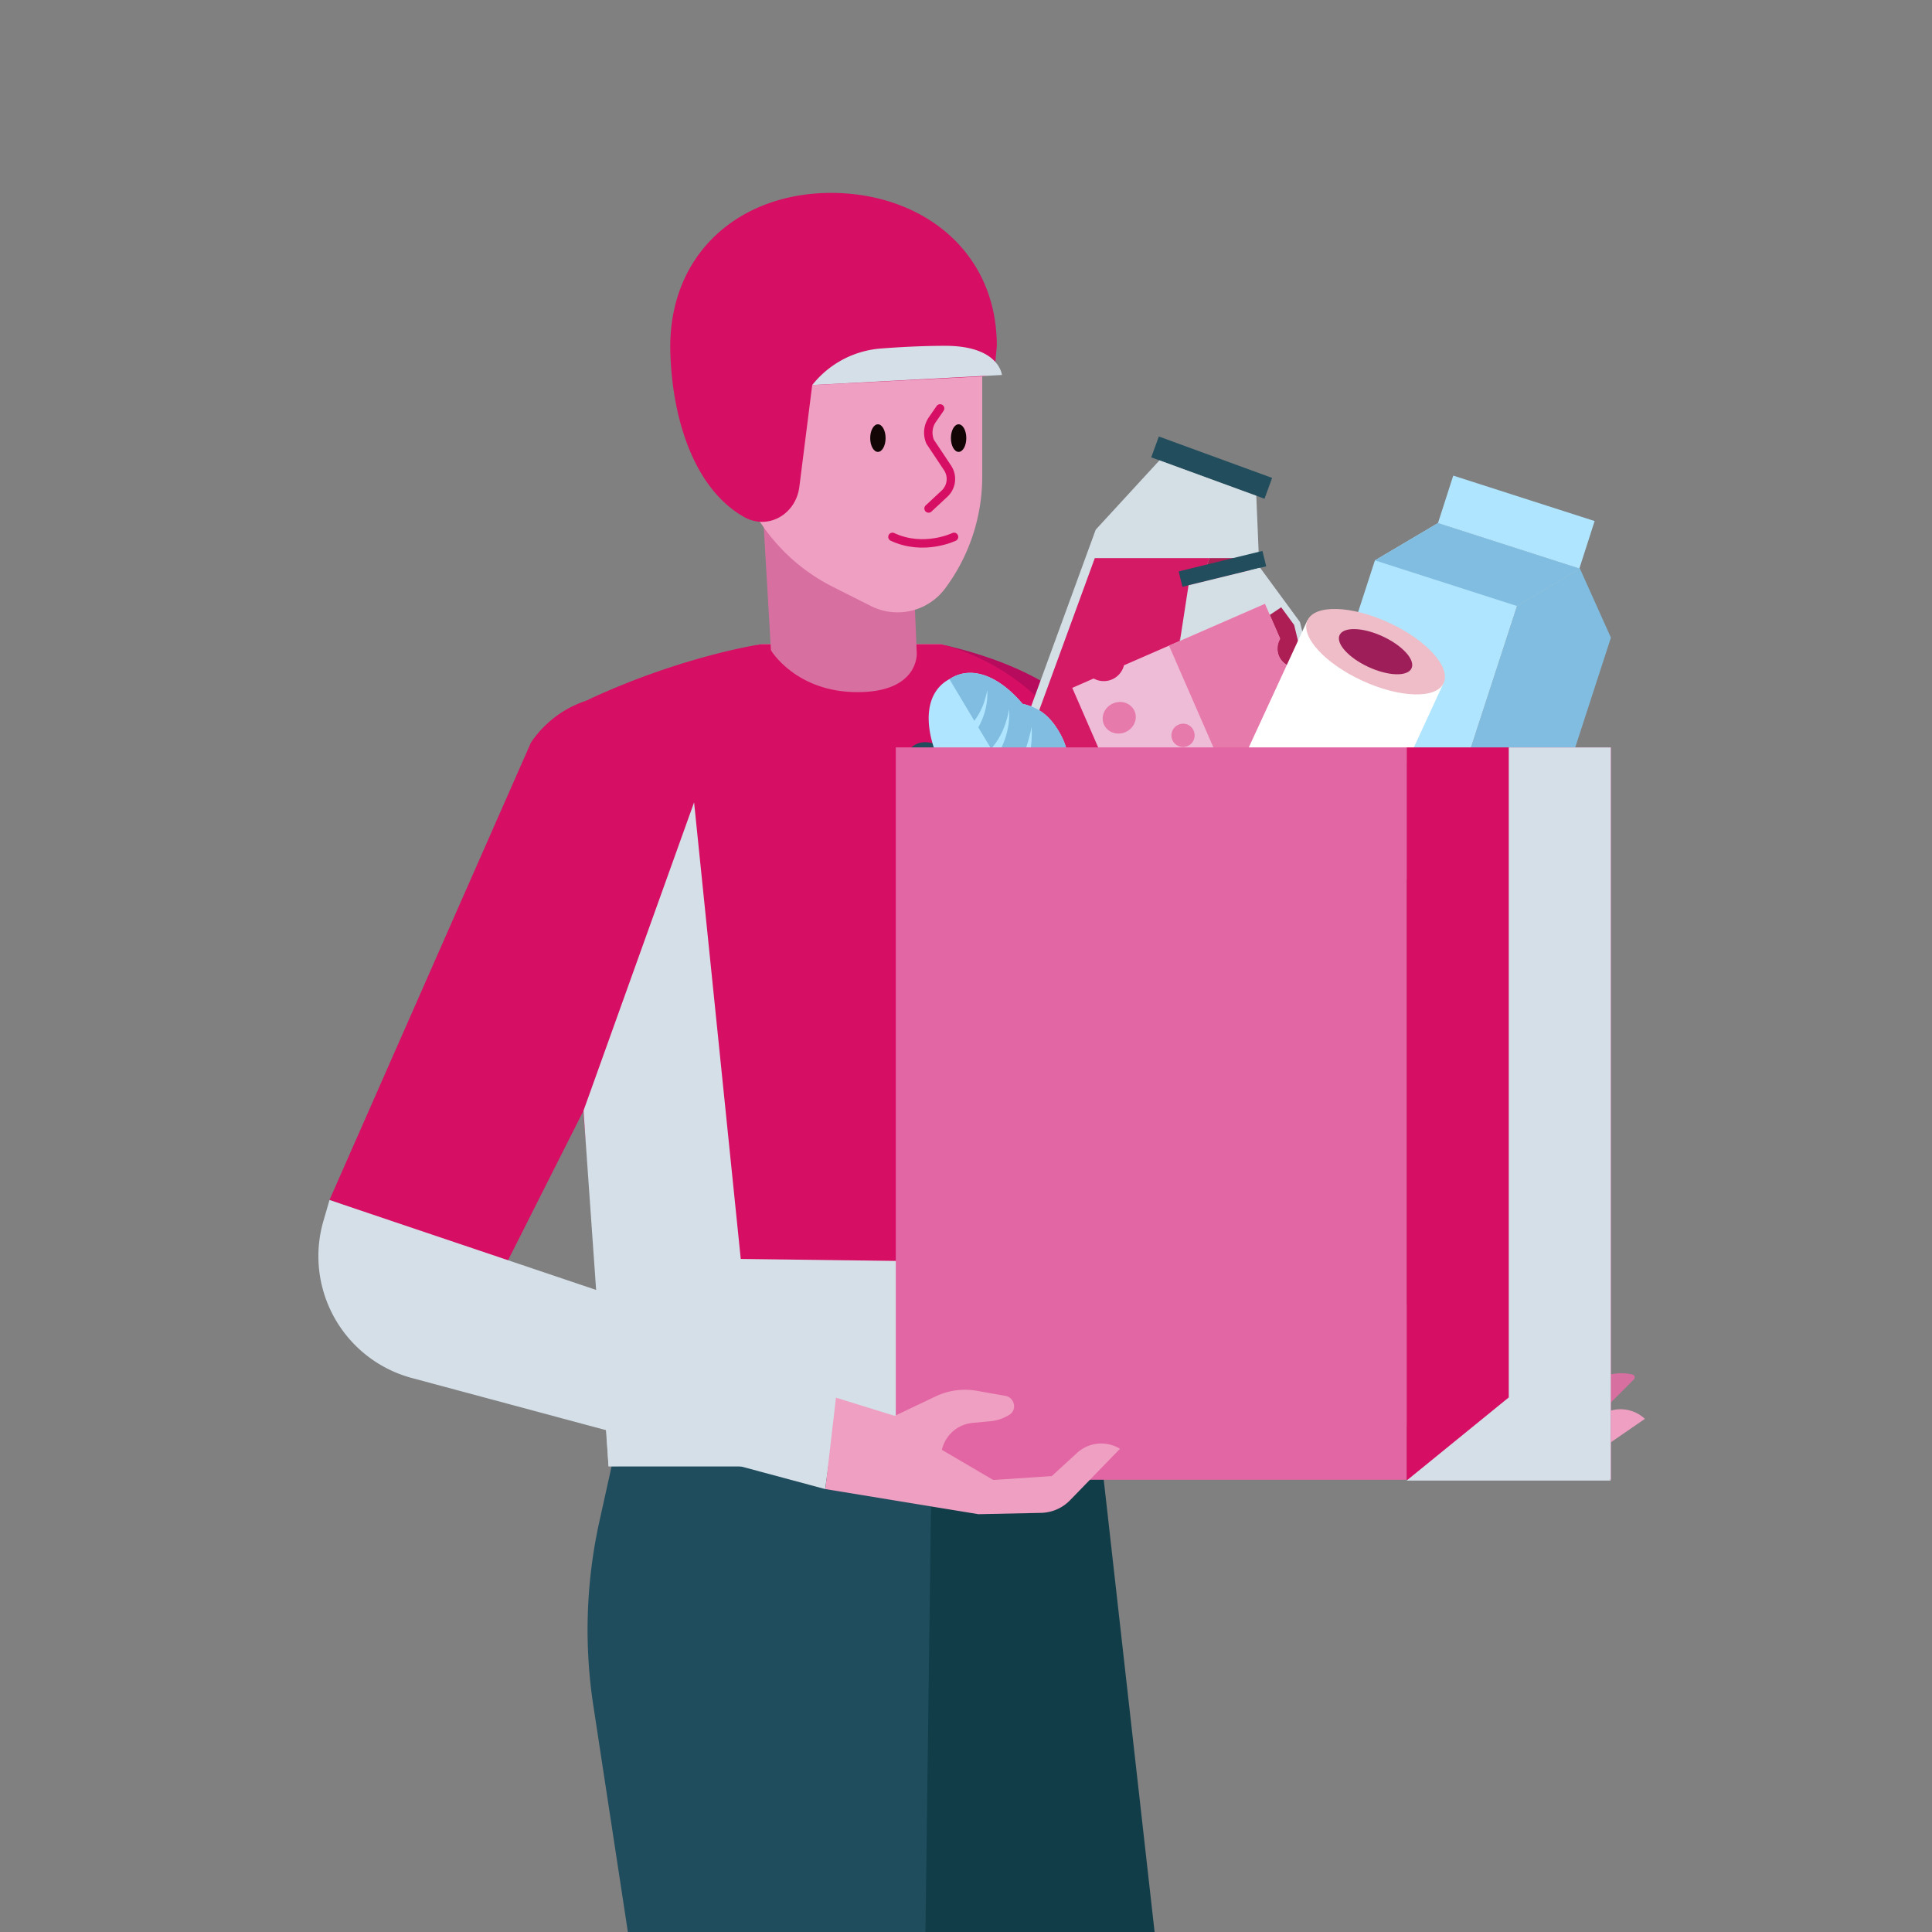 <svg xmlns="http://www.w3.org/2000/svg" xmlns:xlink="http://www.w3.org/1999/xlink" viewBox="0 0 1200 1200"><rect x="0" y="0" width="1200" height="1200" fill="#808080" stroke="none"/><defs><style>.cls-1,.cls-20{fill:none;}.cls-2{isolation:isolate;}.cls-3{clip-path:url(#clip-path);}.cls-4{fill:#e266a4;}.cls-5{fill:#113d49;}.cls-6{fill:#e97bae;}.cls-21,.cls-7{fill:#d4dfe7;}.cls-8{fill:#b0c8d6;}.cls-9{fill:#123d49;}.cls-10{fill:#d70f64;}.cls-11{fill:#fff;}.cls-12{fill:#072129;}.cls-13{clip-path:url(#clip-path-2);}.cls-14{fill:#d86fa1;}.cls-15{fill:#ef9fc1;}.cls-16{fill:#b4c6d1;}.cls-17{fill:#b70b5d;}.cls-18{fill:#204d5d;}.cls-19{fill:#130506;}.cls-20{stroke:#d70f64;stroke-linecap:round;stroke-miterlimit:10;stroke-width:5.25px;}.cls-21{mix-blend-mode:multiply;}.cls-22{fill:#214d5d;}.cls-23{fill:#d3dee5;}.cls-24{fill:#d51a65;}.cls-25{fill:#ad1e54;}.cls-26{fill:#efbcd7;}.cls-27{fill:#e67aab;}.cls-28{fill:#81bde0;}.cls-29{fill:#b0e5ff;}.cls-30{fill:#eebdc7;}.cls-31{fill:#9e1e5a;}</style><clipPath id="clip-path"><rect class="cls-1" x="-975.05" y="162.2" width="955.05" height="1037.8"/></clipPath><clipPath id="clip-path-2"><rect class="cls-1" width="1200" height="1200"/></clipPath></defs><g class="cls-2"><g id="Layer_1" data-name="Layer 1"><g class="cls-3"><path class="cls-4" d="M18.9,752.68H-23.54v42.8q.67.06,1.44.06h41c11.45,0,20.82-9.65,20.82-21.43S30.35,752.68,18.9,752.68Z"/><path class="cls-5" d="M-269.69,984.08c0,94.83,74.72,171.71,166.88,171.71S64.05,1078.91,64.05,984.08-10.67,812.36-102.81,812.36-269.69,889.25-269.69,984.08Zm35.22,0c0-74.82,58.95-135.47,131.66-135.47S28.83,909.26,28.83,984.08s-58.95,135.47-131.64,135.47S-234.47,1058.9-234.47,984.08Z"/><path class="cls-6" d="M-237.77,984.08c0,76.69,60.41,138.87,135,138.87S32.11,1060.77,32.11,984.08s-60.4-138.87-134.92-138.87S-237.77,907.38-237.77,984.08Zm19.9,0c0-65.37,51.53-118.38,115.06-118.38s115,53,115,118.38-51.52,118.38-115,118.38S-217.87,1049.45-217.87,984.08Z"/><path class="cls-6" d="M-143.33,1018.54c-20.73,9.3-51.73,17.1-81.57,1l5.58-10.94c24.46,13.19,50.84,7.15,69.27-.67a55.14,55.14,0,0,1-5.57-23.85,54.85,54.85,0,0,1,3.74-19.77c-18.12-13.89-39.88-37.51-41.26-71.91l12-.5c1.11,28.27,19.22,48.71,35,61.23a52.54,52.54,0,0,1,36-22.65c2.52-23.13,11.43-54.75,39.95-73.33l6.43,10.43C-87.4,882.94-95.42,909.82-98,930.24A52.06,52.06,0,0,1-61.6,950.43C-40.88,941-9.42,932.71,20.85,949l-5.56,11c-25-13.46-51.89-6.9-70.37,1.16a54.91,54.91,0,0,1,5.11,23,55.07,55.07,0,0,1-3.55,19.13c18.36,13.72,41.21,37.68,42.62,72.93l-12,.53c-1.15-29-20.13-49.69-36.15-62.13a52.59,52.59,0,0,1-34.7,23c-2.44,23.2-11.26,55.19-40,73.92L-140.2,1101c23.66-15.41,31.64-42.44,34.17-62.88A51.94,51.94,0,0,1-143.33,1018.54Z"/><path class="cls-7" d="M-269.7,1017.53-4.52,931.12c21.86-7,33.47,2.17,38.59,19.13s1.76,35.28-20.1,42.26l-265.2,86.4s-42.88,5-57.29-36.33C-308.52,1042.58-291.66,1019-269.7,1017.53Z"/><path class="cls-8" d="M34.07,950.25c-1.85-6.14-4.56-11.25-8.29-15a46,46,0,0,1,2,5.56c5.11,17,1.76,35.29-20.09,42.27l-265.2,86.4s-29.11,3.39-47.42-18.54c16.88,32.21,53.65,27.92,53.65,27.92L14,992.51C35.83,985.53,39.17,967.2,34.07,950.25Z"/><path class="cls-9" d="M17.24,671.14-413,836.24s-49,1.56-44.84-63.74c0,0,8.33-63.36,96.29-59.85l108.18-3.44s53-5.9,66.8-21.06c0,0,24-17.59,46.45-18.31Z"/><path class="cls-5" d="M-432.48,735c0-.67.07-1.34.11-2,0,0,.09-.67.35-1.88-22.7,17.62-25.83,41.44-25.83,41.44C-462,837.8-413,836.24-413,836.24L17.24,671.14l-76-.63-303.87,116.6C-397.32,800.43-434.31,773-432.48,735Z"/><polygon class="cls-6" points="-52.43 723.66 28.27 821.23 104.93 875.21 102.92 887.67 4.06 835.76 -88.75 748.57 -52.43 723.66"/><polygon class="cls-10" points="10.61 829.01 -80.8 743.13 -88.75 748.57 4.06 835.76 102.92 887.67 104.44 878.28 10.61 829.01"/><path class="cls-6" d="M13.16,715.12s-37,51.26-82.22,78.83l-184.59,98.73s-30.72,31.8-45.19,57.23c-50.62,89-171.77,110.23-171.77,110.23l-100.47.46c-65.09-16.94-57.87-139.89-57.87-139.89a25.25,25.25,0,0,0-1.43-10C-645.35,865.24-768.15,785-768.15,785a52.83,52.83,0,0,1-11.19-15.48,44,44,0,0,1-3.8-23.19,54.8,54.8,0,0,1,1.27-7.51c14-59.33,122.2-123.39,122.2-123.39s19.89-10.6,48.81,12.72l8.93,7.38,6,4.95,15.83,13.1-47,65.71a52,52,0,0,0-2.14,9.83c0,.29-.07.57-.11.86-1.07,8.69-1.27,22.26,3.33,39.16,7.8,28.63,29.39,66.82,83.89,107L7.47,666.34s10.34-3.67,17,3.63C30,676,31.1,687.41,13.16,715.12Z"/><path class="cls-11" d="M8.8,953.61l-217.49,71.47a6.13,6.13,0,0,0-3.83,7.64h0a5.88,5.88,0,0,0,7.42,3.94L12.4,965.19a6.14,6.14,0,0,0,3.83-7.64h0A5.91,5.91,0,0,0,8.8,953.61Z"/><path class="cls-12" d="M9.59,956.6c2.14,11.81,8.93,20.43,15.16,19.23s9.52-11.75,7.37-23.56S23.18,931.85,17,933,7.44,944.79,9.59,956.6Z"/><path class="cls-10" d="M24.49,670c-2.44,6.25-6.41,13.84-12.36,23,0,0-38,50.86-83.16,78.43l-182.62,97.5s-30.73,31.8-45.19,57.24c-50.62,89-171.77,110.22-171.77,110.22H-575.46c-47.11-12.26-56.34-80.05-57.84-116.57,0,.14,0,.27,0,.41s-7.22,123,57.87,139.9h104.85s121.15-21.2,171.77-110.23c14.46-25.44,45.19-57.23,45.19-57.23L-71,795.18c45.2-27.57,83.16-78.44,83.16-78.44C30.06,689,30,676,24.49,670Z"/><path class="cls-4" d="M28.87,670.45l-523.08,208a58,58,0,0,1-47.95-2.26L7.47,666.34S22.19,663.14,28.87,670.45Z"/><path class="cls-4" d="M-162.75,680.39c-18.39,0-33.36-15.3-33.36-34.11v-324c0-18.81,15-34.11,33.36-34.11H129.5c18.39,0,33.36,15.3,33.36,34.11v324c0,18.81-15,34.11-33.36,34.11Z"/><path class="cls-10" d="M129.5,295.84c14.2,0,25.71,11.84,25.71,26.46v324c0,14.62-11.51,26.46-25.71,26.46H-162.75c-14.19,0-25.71-11.84-25.71-26.46v-324c0-14.62,11.52-26.46,25.71-26.46H129.5m0-15.3H-162.75c-22.61,0-41,18.74-41,41.76v324c0,23,18.4,41.76,41,41.76H129.5c22.61,0,41-18.74,41-41.76v-324c0-23-18.4-41.76-41-41.76Z"/><path class="cls-7" d="M155.21,484.29v162c0,14.62-11.51,26.46-25.71,26.46H-162.75c-14.19,0-25.71-11.84-25.71-26.46v-162Z"/></g><g class="cls-13"><path class="cls-10" d="M930.55,883.11l28.83-12.23,13.42-17.6a16.41,16.41,0,0,1,11.94-5.9l4.92-.21a4.08,4.08,0,0,1,3.74,6l-12.29,22.53-37.3,13Z"/><path class="cls-14" d="M936,884.88l43.22-15.13,6.3-8.17a31.08,31.08,0,0,1,28.47-7.84h0a1.81,1.81,0,0,1,.87,3L979.73,892l-36.8-.78Z"/><path class="cls-15" d="M855.07,815.36l33.53,18.29,27.26-6.82a42.48,42.48,0,0,1,25.8,1.63L958.45,835c5.34,2.08,5.6,9.72.31,11.92a27.2,27.2,0,0,1-13.45,1.57c-3.91-.42-7.35-.77-10.32-1.07a21.59,21.59,0,0,0-21.83,12.63h0l27.54,24.64,36.17,4.81,18.18-11a22.25,22.25,0,0,1,26.63,2.77h0L985,906.52a25.94,25.94,0,0,1-19.23,4.14l-38.33-6.89-90.13-34.08Z"/><polygon class="cls-16" points="587.79 688.11 677.74 758.7 906.81 818.88 897.39 889.66 615.09 840.89 554.32 793.23 587.79 688.11"/><path class="cls-17" d="M587.23,400.83c108.37,25.5,113.1,85.46,120.49,111,9.46,32.66.72,55.65-11.36,88.3L617.53,788.89l-98-32.78Z"/><path class="cls-5" d="M683.36,899.66,744,1438.82,765.1,1841l-130.76,16.32s-17.88-260-19.7-394.78L452.48,908.44S639.11,850.61,683.36,899.66Z"/><path class="cls-18" d="M578.69,903.15l-7.29,556.58a154.06,154.06,0,0,1-53.84,114.94l-285.3,244-83.35-87.73S324.2,1531.78,427.73,1447.4l-59-386.7a312.13,312.13,0,0,1,3.6-115.91l7.55-34.06Z"/><path class="cls-7" d="M463.17,402.46A152.06,152.06,0,0,0,350.48,563.89l18.1,190.86,9.39,156H684.61l-3.75-126v0l-7.28-244.48s-4.1-109.5-89-140.21H473.27S469.75,400.73,463.17,402.46Z"/><path class="cls-10" d="M342.34,478.33l28.3,302.5,310.22,3.94v0l7.73-244.63A140.33,140.33,0,0,0,587.23,400.83l-2.69-.78H473.27s-47,6.72-105,33.18A44.91,44.91,0,0,0,342.34,478.33Z"/><path class="cls-14" d="M568.29,378.71l1.12,27s1.54,24.19-36.81,24.19-53.75-26-53.75-26l-4.68-80.32Z"/><path class="cls-15" d="M610.08,235.05V296A116.27,116.27,0,0,1,587,365.55h0a36.8,36.8,0,0,1-29.5,14.79h0a36.8,36.8,0,0,1-16.56-3.94l-23.63-11.9a117.2,117.2,0,0,1-61.91-80.19l-2.16-10.1s-65.4-122.06,59.62-136.61C512.83,137.6,608.92,118.41,610.08,235.05Z"/><path class="cls-19" d="M609.24,218.74l-44.75-23.26L557.24,182a109.67,109.67,0,0,0-44.41-44.44h0s11-9.94,26.71-9.94c14.41,0,60.54,14,75.11,66.15a27.56,27.56,0,0,1-5.41,24.93Z"/><path class="cls-19" d="M564.49,195.48s-13.07-47.76-51.66-57.88l-21.78-6.52s-45.2,1.31-58.37,57.93,29.73,117.33,29.73,117.33l8.25-15.7a36.8,36.8,0,0,0-6.3-30.86l-4.76-6.36a10.17,10.17,0,0,1-.06-12.14h0a10.18,10.18,0,0,1,14.82-1.7l4.49,3.84Z"/><path class="cls-10" d="M517.72,119.83c-57.81-.67-103.14,37.38-101.36,99.13,1.19,41.17,14.74,84.83,46.08,102.3a22.34,22.34,0,0,0,10.87,2.85h0c11.7,0,21.6-9.24,23.17-21.64l8-63.31,105.57-5.36a8.46,8.46,0,0,0,8-7.6c.5-5,1.09-10.76,1.09-11.38C619.13,155.88,572.76,120.46,517.72,119.83Z"/><path class="cls-7" d="M504.49,239.16l117.83-6.25s-1.62-18.12-35.16-18.12c-14.26,0-28.47.78-40.09,1.68a60.22,60.22,0,0,0-42.58,22.69Z"/><path class="cls-20" d="M583.91,253.68l-4.79,6.92a14.23,14.23,0,0,0-1.35,13.82l10.77,16.19a12.44,12.44,0,0,1-1.88,16l-9.9,9.21"/><path class="cls-20" d="M592.56,333.47s-18.73,9.11-38.24,0"/><ellipse class="cls-19" cx="595.41" cy="272.11" rx="4.78" ry="8.57"/><ellipse class="cls-19" cx="545.28" cy="272.11" rx="4.78" ry="8.57"/><path class="cls-10" d="M606.62,919.61l25.85-17.68,9.67-19.9a16.45,16.45,0,0,1,10.54-8.15l4.78-1.17a4.07,4.07,0,0,1,4.87,5.16l-7.6,24.52-34,20.14Z"/><path class="cls-14" d="M612.34,920.26l39.37-23.36,4.56-9.25a31.09,31.09,0,0,1,26.36-13.32h0a1.81,1.81,0,0,1,1.46,2.81l-27.51,41.42-36.23,6.51Z"/><path class="cls-10" d="M329.81,461.13,204.67,745.26l109.88,39.51,122.5-242.85a67.21,67.21,0,0,0,7.08-75.28h0C420,422.8,358.08,419.81,329.81,461.13Z"/><polygon class="cls-21" points="362.42 689.86 377.97 910.73 473.26 910.73 431.11 498.36 362.42 689.86"/><path class="cls-7" d="M522.64,852.58l-10.11,72.31-256.78-69a78.34,78.34,0,0,1-54.87-97.54l3.79-13Z"/><rect class="cls-22" x="745.71" y="253" width="13.78" height="74.91" transform="translate(221.4 897.58) rotate(-69.92)"/><path class="cls-1" d="M785.8,310.61l-71.56-26.16,5.17-14.15L791,296.46Zm-69.92-26.93L785,309l4.29-11.73-69.16-25.29Z"/><path class="cls-23" d="M780.31,307.92l-60.14-22L680.56,329,620.81,492.47a14.23,14.23,0,0,0,8.48,18.25c.26.1.53.17.79.25h0l74.7,27.34A14.24,14.24,0,0,0,723,529.84l59.75-163.45Z"/><path class="cls-24" d="M751.27,346.65H680L627.27,490.92a12.77,12.77,0,0,0,7.62,16.39c.23.09.47.15.71.23h0l67.1,24.57-17-6.22Z"/><path class="cls-25" d="M751.27,346.65,685.74,525.89l17,6.22a12.79,12.79,0,0,0,16.4-7.62l58.08-158.86-.81-18.95-.1,0Z"/><rect class="cls-22" x="732.5" y="348.38" width="53.56" height="9.85" transform="translate(-62.25 190.77) rotate(-13.76)"/><path class="cls-1" d="M787,352.05l-52.9,13-2.57-10.46,52.91-13ZM734.78,363.9l51.13-12.52-2.13-8.68-51.13,12.52Z"/><path class="cls-23" d="M782.68,352.64l-44.46,10.89-6.37,41.36,29.6,120.85a10.18,10.18,0,0,0,12.31,7.46l.57-.17h0l55.24-13.5a10.18,10.18,0,0,0,7.47-12.3l-29.6-120.86Z"/><path class="cls-24" d="M780.86,387.2l-42.31,28.38,26.12,106.66A9.14,9.14,0,0,0,775.73,529l.5-.15h0l49.63-12.13-12.55,3.06Z"/><path class="cls-25" d="M780.86,387.2l32.46,132.53,12.55-3.06a9.15,9.15,0,0,0,6.7-11.06L803.8,388.16l-8-10.93-.07,0Z"/><path class="cls-22" d="M562.51,468.52c-4.37,7-4.65,13-2.23,18.09l50.39.19C594.82,468.27,573.83,450.43,562.51,468.52Z"/><path class="cls-22" d="M730.35,459.48c-13-24-47.79,3-72.72,27.5l68.22.26C733.59,479.82,736.41,470.68,730.35,459.48Z"/><path class="cls-26" d="M794.34,407.48a12.35,12.35,0,0,1,.67-11l-9.34-21.42-87.55,38.16a12.92,12.92,0,0,1-18.82,8.21L666,427.24,687.66,477a9.1,9.1,0,0,1,6.8,15.61l4,9.14,119.7-52.17-15.3-35.1A12.35,12.35,0,0,1,794.34,407.48Z"/><path class="cls-27" d="M794.5,407.85a12.35,12.35,0,0,1,.67-11l-9.5-21.79-59.55,26,32.48,74.52,59.55-26L803,414.85A12.34,12.34,0,0,1,794.5,407.85Z"/><path class="cls-27" d="M704.69,441.67c2.14,4.92-.39,10.76-5.64,13.05s-11.26.17-13.4-4.74.38-10.75,5.64-13.05S702.55,436.76,704.69,441.67Z"/><path class="cls-27" d="M741.2,453.44a7.21,7.21,0,1,1-9.28-3.28A7,7,0,0,1,741.2,453.44Z"/><polygon class="cls-28" points="944.33 569.04 885.67 550.19 942.23 376.42 981.36 353.26 1000.57 396.05 944.33 569.04"/><polygon class="cls-29" points="893.12 324.9 853.99 348.06 797.49 521.85 885.67 550.19 942.23 376.42 981.36 353.26 893.12 324.9"/><rect class="cls-29" x="926.27" y="278.13" width="31" height="92.24" transform="translate(344.9 1121.63) rotate(-72.18)"/><polygon class="cls-28" points="981.36 353.26 893.12 324.9 853.99 348.06 942.23 376.42 981.36 353.26"/><polyline class="cls-11" points="812.09 385.24 769.15 478.31 853.69 517.31 896.62 424.25 812.09 385.24"/><ellipse class="cls-30" cx="854.36" cy="404.75" rx="19.82" ry="46.55" transform="translate(128.92 1010.95) rotate(-65.23)"/><ellipse class="cls-31" cx="854.36" cy="404.75" rx="10.48" ry="24.62" transform="translate(128.92 1010.95) rotate(-65.23)"/><path class="cls-29" d="M635.1,437.14c-13.81-16.37-30.66-24.13-44.39-15.92-.32.19-.63.4-1,.61s-.66.35-1,.55c-13.72,8.2-14.87,26.72-7,46.63-2.65,9.87-1.64,17.9,4.41,28,10.63,17.78,27.48,21.65,46.57,17.31a33.66,33.66,0,0,1,5.89-.57c2.63,0,5.8,4.73,5.8,4.73l2-1.22L647,517l2-1.22s-2.62-5-1.42-7.35a33.35,33.35,0,0,1,3.29-4.93c12.87-14.75,17.43-31.43,6.8-49.21C651.64,444.17,645.05,439.47,635.1,437.14Z"/><path class="cls-28" d="M635.1,437.14c-13.81-16.37-30.66-24.13-44.39-15.92-.32.19-.63.4-1,.61l15.47,25.88a40.41,40.41,0,0,0,6.56-13.21,31.62,31.62,0,0,0,1.39-6c0-.28,0-.43,0-.43s.07,0,0,.43c.23,2.14.85,12.06-5.5,23.28l8,13.3a45.72,45.72,0,0,0,9.46-17.61,38.94,38.94,0,0,0,1.63-7c0-.33-.06-.51-.06-.51s.08,0,.06.51c.27,2.54,1,14.34-6.67,27.62a13.31,13.31,0,0,1-1.39,2l8.11,13.57a64.5,64.5,0,0,0,11.64-22.68c1.78-6.13,2.2-8.63,2.26-9.66,0-.45-.09-.7-.09-.7s.12,0,.09.7c.37,3.52,1.38,19.86-9.24,38.24-.19.34-.38.65-.57.94l15.87,26.55L647,517l2-1.22s-2.62-5-1.42-7.35a33.35,33.35,0,0,1,3.29-4.93c12.87-14.75,17.43-31.43,6.8-49.21C651.64,444.17,645.05,439.47,635.1,437.14Z"/><rect class="cls-10" x="873.66" y="464.22" width="126.91" height="454.88"/><rect class="cls-4" x="556.39" y="464.22" width="317.27" height="454.88"/><rect class="cls-21" x="937.12" y="464.22" width="63.45" height="454.88"/><polygon class="cls-21" points="937.12 867.96 873.66 919.62 1000.57 919.62 937.12 867.96"/><path class="cls-15" d="M519.24,868.12l36.49,11.3,25.37-12.08a42.58,42.58,0,0,1,25.62-3.49L624.47,867c5.65,1,7.41,8.42,2.66,11.62a27,27,0,0,1-12.88,4.2l-10.32,1a21.57,21.57,0,0,0-18.9,16.7h0l31.85,18.71,36.42-2.43L669,902.41a22.24,22.24,0,0,1,26.64-2.54h0l-31,31.94a25.9,25.9,0,0,1-18,7.86l-38.94.82-95.08-15.6Z"/></g></g></g></svg>